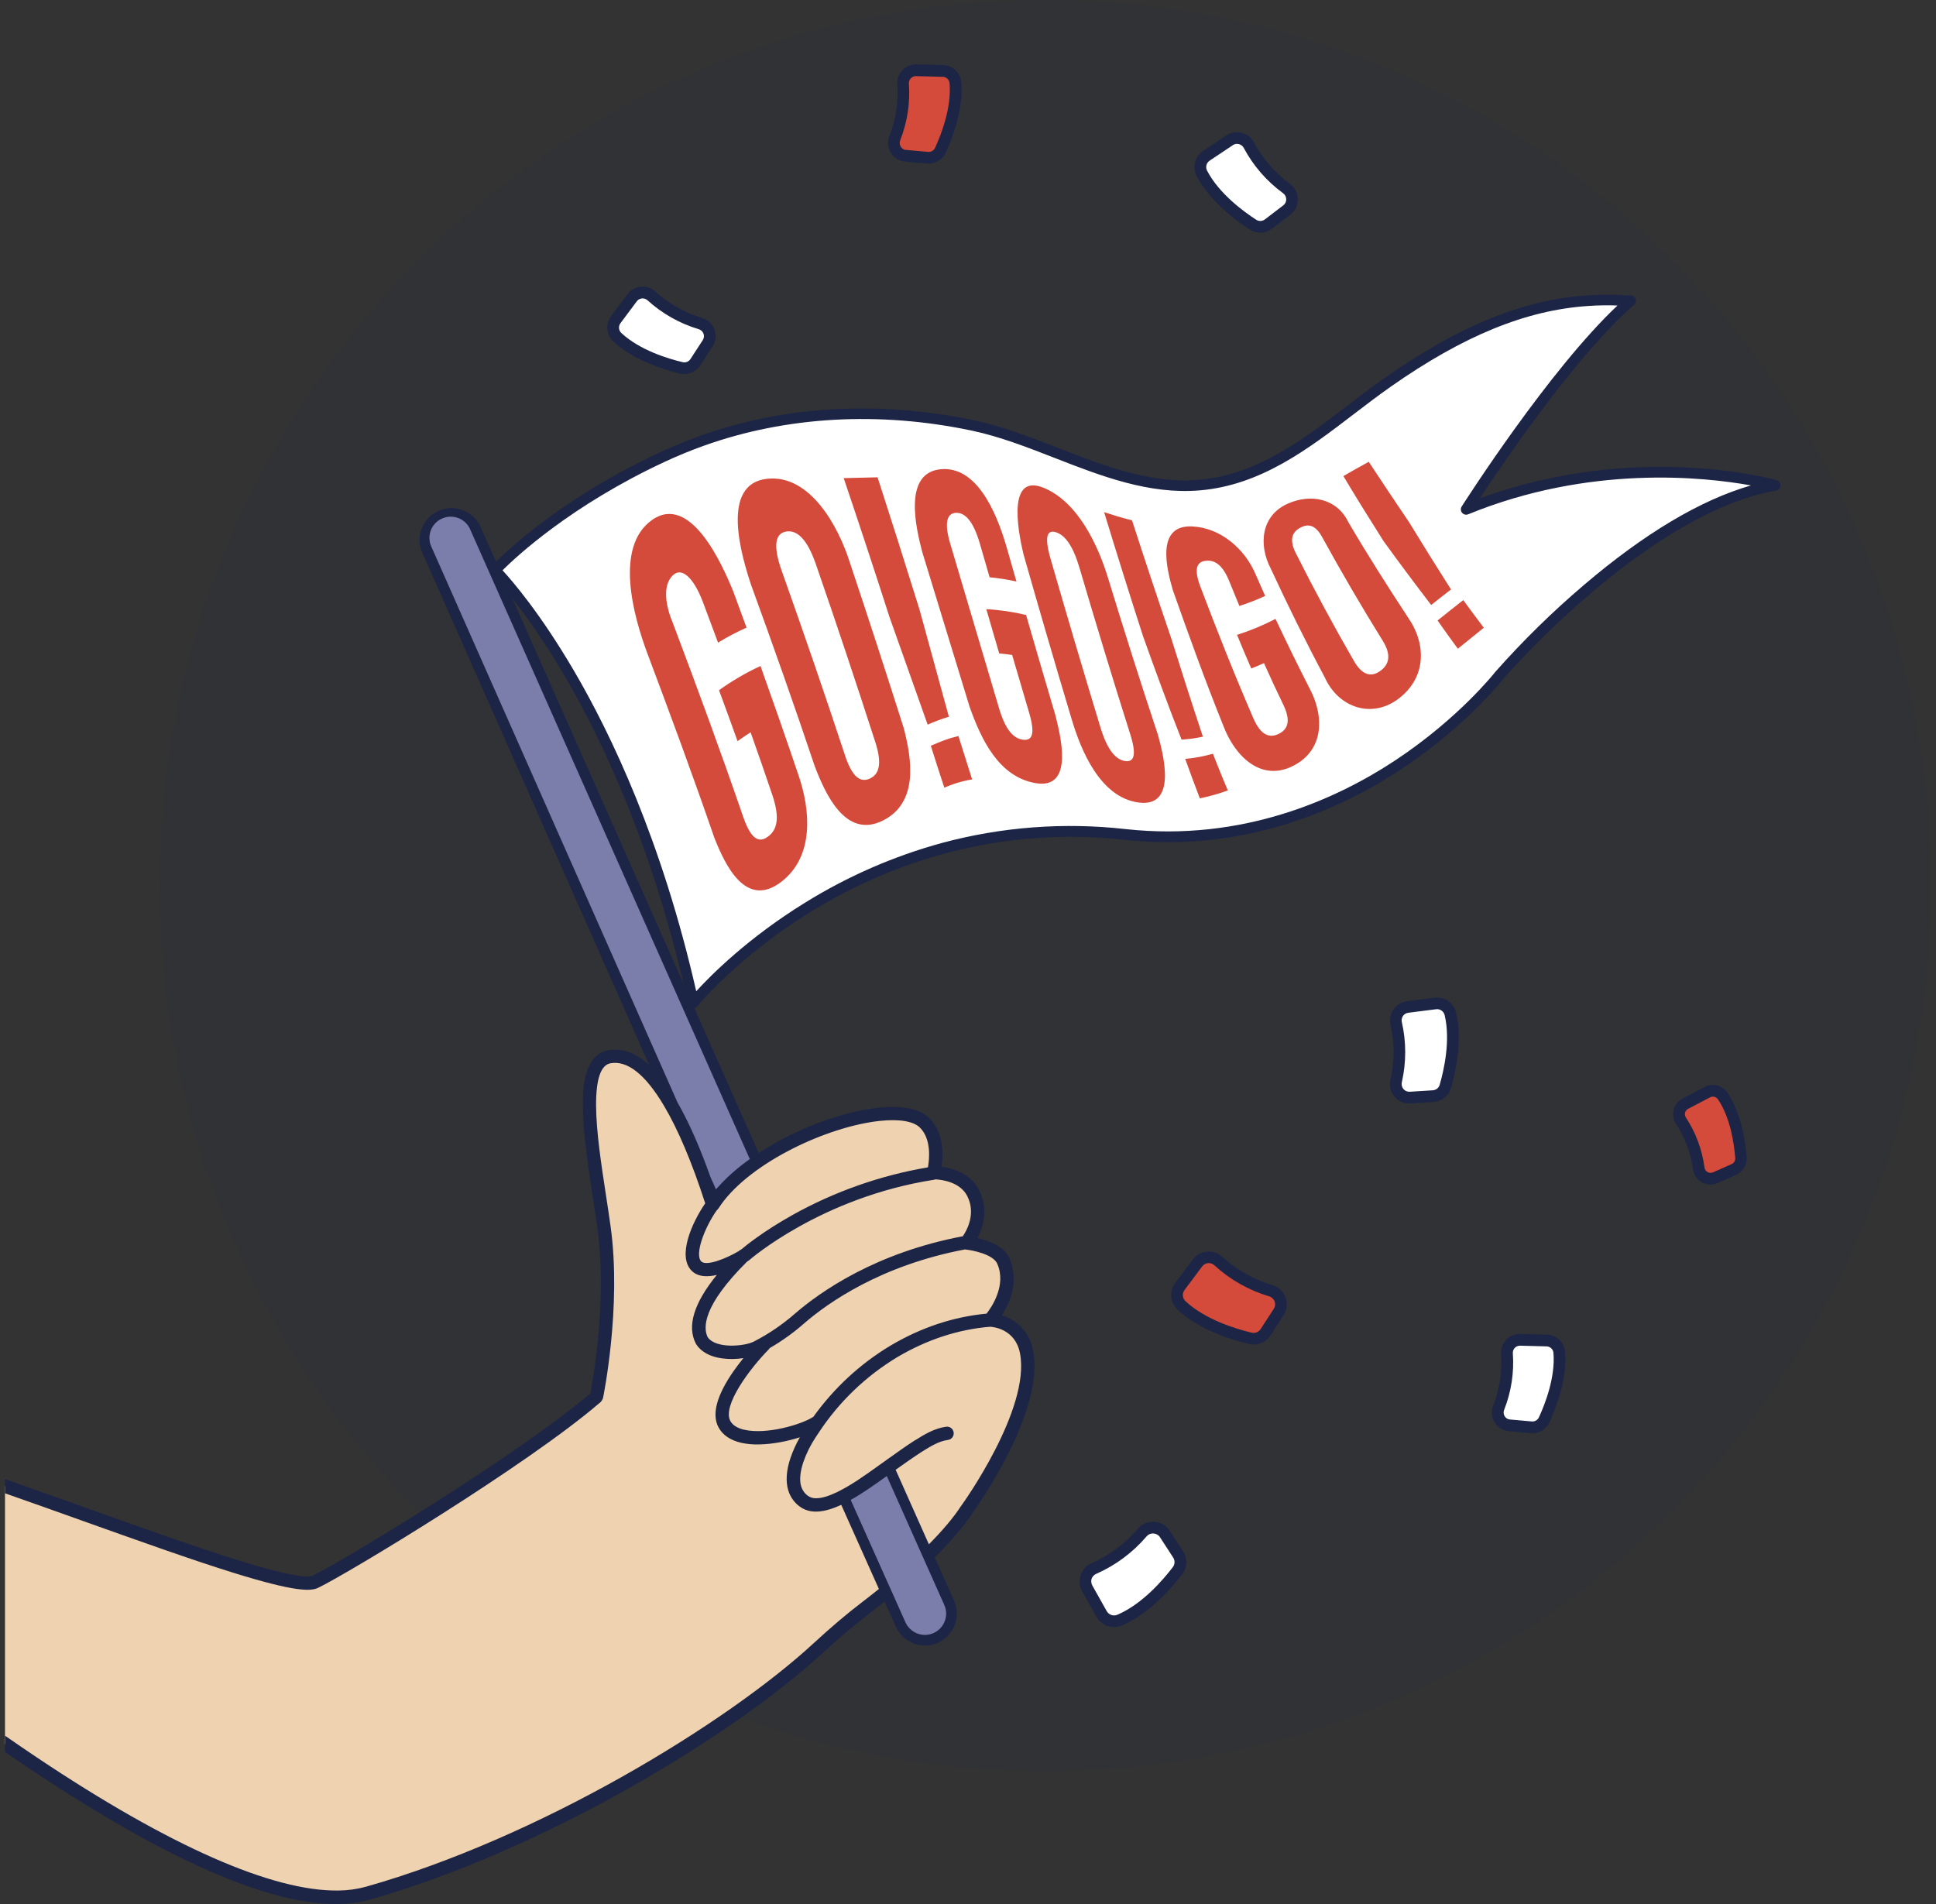 <svg width="305" height="300" viewBox="0 0 305 300" fill="none" xmlns="http://www.w3.org/2000/svg">
  <rect x="0" y="0" width="305" height="300" fill="#333333" stroke="none"/>
  <g clip-path="url(#clip0_85_2907)">
    <g opacity="0.1">
      <path
        d="M164.675 279.074C241.74 279.074 304.213 216.601 304.213 139.537C304.213 62.473 241.74 0 164.675 0C87.611 0 25.138 62.473 25.138 139.537C25.138 216.601 87.611 279.074 164.675 279.074Z"
        fill="#1D2546"/>
    </g>
    <path
      d="M109.222 157.985C109.222 157.985 134.537 126.783 177.231 131.47C213.626 135.468 236.203 106.403 236.203 106.403C236.203 106.403 258.66 80.168 279.658 76.457C279.658 76.457 256.468 69.837 230.977 80.262C230.977 80.262 245.802 56.984 256.881 47.386C254.629 47.221 252.371 47.215 250.114 47.37C238.494 48.141 227.971 53.664 218.604 60.239C209.352 66.731 200.833 75.427 188.938 76.429C176.433 77.497 165.171 69.54 153.271 67.023C139.14 64.044 124.278 64.551 110.615 69.424C108.489 70.184 106.402 71.038 104.359 71.99C86.881 80.119 77.998 89.833 77.998 89.833C77.998 89.833 98.797 110.527 109.222 157.979V157.985Z"
      fill="white"/>
    <path
      d="M109.266 158.822C109.189 158.822 109.112 158.822 109.035 158.8C108.721 158.728 108.478 158.481 108.407 158.167C103.049 133.755 94.882 116.618 88.984 106.546C82.613 95.675 77.464 90.499 77.415 90.449C77.095 90.13 77.084 89.618 77.387 89.287C77.756 88.885 86.583 79.364 104.012 71.253C106.078 70.294 108.209 69.419 110.34 68.659C123.611 63.923 138.518 63.081 153.447 66.225C157.968 67.178 162.451 68.929 166.779 70.603C173.888 73.378 181.245 76.242 188.867 75.597C197.997 74.827 205.255 69.27 212.276 63.907C214.182 62.447 216.148 60.944 218.125 59.556C229.827 51.346 239.97 47.21 250.064 46.538C252.349 46.389 254.646 46.395 256.931 46.56C257.394 46.588 257.746 46.984 257.719 47.447C257.708 47.672 257.603 47.882 257.432 48.03C248.544 55.718 237.074 72.536 233.109 78.538C245.51 73.957 257.14 73.312 264.91 73.621C273.892 73.973 279.647 75.592 279.889 75.658C280.335 75.785 280.594 76.247 280.467 76.693C280.379 77.002 280.12 77.233 279.806 77.288C259.541 80.873 237.476 106.215 236.859 106.942C236.473 107.432 230.878 114.476 220.834 121.15C213.113 126.282 201.483 131.91 187.044 132.621C183.74 132.78 180.43 132.681 177.143 132.318C155.358 129.928 138.243 137.169 127.719 143.667C116.287 150.721 109.938 158.453 109.877 158.525C109.723 158.706 109.503 158.816 109.266 158.827V158.822ZM79.166 89.855C80.697 91.518 85.113 96.617 90.427 105.692C96.259 115.649 104.271 132.417 109.684 156.184C111.981 153.668 117.785 147.819 126.789 142.252C133.496 138.083 140.77 134.906 148.386 132.819C157.814 130.28 167.627 129.542 177.33 130.633C195.855 132.665 210.685 125.847 219.865 119.768C229.843 113.154 235.499 105.962 235.554 105.885L235.576 105.857C239.899 100.978 244.557 96.408 249.519 92.184C259.073 84.039 267.912 78.775 275.852 76.484C268.424 75.14 250.428 73.213 231.302 81.033C230.873 81.209 230.383 81.005 230.207 80.581C230.102 80.328 230.129 80.036 230.278 79.805C230.862 78.896 244.018 58.312 254.822 48.135C253.275 48.075 251.727 48.102 250.185 48.212C240.411 48.862 230.537 52.904 219.099 60.927C217.155 62.293 215.195 63.785 213.306 65.234C206.098 70.746 198.641 76.451 189.01 77.266C180.998 77.938 173.459 75.003 166.173 72.161C161.895 70.493 157.489 68.775 153.1 67.849C138.485 64.771 123.881 65.592 110.907 70.223C108.825 70.966 106.744 71.825 104.728 72.761C90.003 79.618 81.358 87.68 79.177 89.849L79.166 89.855Z"
      fill="#1D2546"/>
    <path
      d="M113.286 108.743C115.335 107.273 117.521 105.995 119.812 104.938C121.844 110.632 123.832 116.337 125.77 122.064C127.708 127.659 128.287 134.889 123.143 138.898C117.51 143.293 114.228 136.288 112.526 131.965C109.167 122.207 105.587 112.532 101.958 102.873C99.811 97.091 96.754 86.176 102.707 81.941C108.776 77.624 113.804 88.968 115.527 93.208C116.375 95.499 116.794 96.639 117.614 98.891C116.067 99.58 114.564 100.367 113.126 101.259C112.196 98.754 111.722 97.487 110.764 94.932C109.156 90.675 107.328 89.508 106.122 90.543C104.156 92.239 104.998 95.808 106.028 98.231C109.828 108.319 113.556 118.429 117.058 128.628C118.325 132.34 119.597 132.857 121.007 131.805C122.416 130.754 122.912 128.914 121.662 125.225C120.549 121.937 119.415 118.655 118.253 115.384C117.422 115.918 117.014 116.194 116.194 116.777C115.23 114.096 114.261 111.419 113.275 108.743H113.286ZM128.336 120.676C129.972 124.938 133.16 132.301 139.135 129.267C144.724 126.425 143.667 119.657 142.367 114.69C139.603 105.968 136.773 97.272 133.876 88.599C132.092 82.949 127.62 74.7 120.847 75.438C113.407 76.247 116.832 87.619 118.308 92.101C121.761 101.59 125.131 111.1 128.336 120.671V120.676ZM133.111 118.975C129.911 109.277 126.596 99.618 123.171 89.992C121.711 85.895 122.157 84.045 123.843 83.753C125.528 83.461 127.147 84.888 128.523 88.863C131.75 98.192 134.878 107.559 137.907 116.959C139.008 120.39 138.485 122.025 137.031 122.675C135.578 123.331 134.261 122.51 133.111 118.975ZM149.488 112.928C147.946 107.311 146.409 101.7 144.873 96.083C142.709 89.111 140.501 82.156 138.254 75.207C136.161 75.267 135.087 75.278 132.918 75.333C135.374 82.602 137.775 89.888 140.121 97.19C142.125 102.851 144.135 108.512 146.145 114.178C147.235 113.694 148.353 113.275 149.493 112.928H149.488ZM150.997 115.973C149.24 116.386 148.37 116.772 146.641 117.504C147.5 120.203 147.907 121.497 148.772 124.112C150.171 123.49 151.641 123.05 153.15 122.807C152.291 120.104 151.861 118.727 150.991 115.973H150.997ZM157.412 102.955C158.227 103.032 158.64 103.082 159.455 103.198C160.331 106.204 161.217 109.211 162.109 112.218C163.139 115.693 162.605 116.739 161.162 116.552C159.719 116.364 158.442 115.098 157.418 111.684C154.846 103.016 152.274 94.348 149.708 85.68C148.689 82.25 149.218 80.835 150.65 80.801C152.081 80.768 153.365 82.184 154.378 85.686C154.989 87.79 155.292 88.847 155.903 90.956C157.324 91.094 158.734 91.314 160.132 91.622C159.576 89.689 159.301 88.72 158.75 86.793C157.473 82.239 154.521 73.637 148.508 73.912C142.087 74.21 144.35 83.346 145.281 86.936C147.764 95.081 150.253 103.225 152.759 111.381C154.549 116.392 157.28 122.383 163.139 123.391C169.389 124.47 166.977 115.555 166.245 112.614C164.692 107.377 163.161 102.14 161.652 96.898C159.593 96.402 157.5 96.094 155.386 95.984C156.201 98.776 156.608 100.174 157.418 102.961L157.412 102.955ZM168.789 113.176C170.27 118.22 173.321 125.621 179.346 126.442C185.563 127.301 183.244 118.749 182.402 115.715C179.693 107.576 177.115 99.403 174.604 91.209C173.002 85.884 169.786 79.023 164.367 76.837C158.205 74.364 160.749 85.234 161.245 87.338C163.701 95.978 166.217 104.591 168.789 113.181V113.176ZM173.409 114.762C170.717 105.879 168.079 96.975 165.507 88.048C164.483 84.491 164.978 83.417 166.372 83.869C167.765 84.32 169.026 85.939 170.056 89.447C172.644 98.214 175.287 106.959 178.057 115.671C179.12 119.035 178.635 120.148 177.204 119.905C175.772 119.663 174.467 118.193 173.409 114.745V114.756V114.762ZM189.506 116.078C187.799 110.935 186.141 105.769 184.522 100.593C182.413 94.409 180.353 88.208 178.338 81.985C176.57 81.534 175.695 81.264 173.944 80.697C175.937 87.217 177.974 93.726 180.067 100.218C182.022 105.687 184.015 111.133 186.141 116.535C187.275 116.469 188.399 116.315 189.506 116.073V116.078ZM191.075 118.76C189.654 119.173 188.195 119.448 186.719 119.569C187.644 122.136 188.107 123.386 189.021 125.787C190.519 125.484 191.995 125.071 193.432 124.548C192.49 122.306 192.017 121.144 191.081 118.76H191.075ZM197.116 105.334C197.92 105.015 198.328 104.844 199.126 104.481C200.321 107.135 200.927 108.457 202.177 111.045C203.383 113.55 202.92 114.916 201.45 115.632C199.98 116.342 198.625 115.836 197.469 113.203C194.495 106.342 191.747 99.409 189.104 92.421C188.041 89.59 188.553 88.505 189.963 88.357C191.373 88.203 192.617 88.996 193.663 91.589C194.297 93.142 194.616 93.924 195.255 95.477C196.637 95.037 197.997 94.508 199.313 93.897C198.724 92.575 198.432 91.92 197.865 90.615C196.147 86.462 192.265 83.136 187.799 82.944C182.011 82.69 183.834 89.739 184.764 92.966C187.309 100.163 189.897 107.35 192.76 114.437C194.511 119.035 198.609 123.319 203.79 120.638C208.664 118.116 208.631 112.724 206.263 108.368C204.429 104.778 202.662 101.16 200.949 97.515C199.005 98.522 196.973 99.365 194.886 100.031C195.767 102.168 196.213 103.242 197.127 105.34L197.116 105.334ZM208.752 106.832C210.916 111.507 216.109 113.286 220.333 110.087C224.634 106.827 224.804 101.612 221.847 97.327C218.604 92.388 215.432 87.404 212.442 82.305C210.613 78.489 206.478 77.767 202.92 79.337C198.691 81.187 198.212 85.802 200.2 89.596C202.898 95.427 205.734 101.16 208.758 106.827L208.752 106.832ZM204.148 87.178C203.091 85.042 203.537 83.869 204.815 83.164C206.092 82.459 207.238 82.679 208.317 84.667C211.329 90.157 214.496 95.571 217.805 100.907C219.209 103.137 218.896 104.635 217.502 105.676C216.109 106.716 214.683 106.496 213.334 104.2C210.112 98.621 207.05 92.944 204.154 87.173L204.148 87.178ZM228.593 92.872C226.363 89.37 224.166 85.851 222.007 82.305C219.865 79.138 217.739 75.955 215.636 72.761C214.017 73.648 213.218 74.1 211.638 75.014C213.692 78.456 215.812 81.853 217.954 85.24C220.41 88.632 222.916 91.991 225.471 95.323C226.721 94.337 227.343 93.841 228.593 92.878V92.872ZM226.473 97.762C227.74 99.563 228.389 100.466 229.672 102.217C231.319 100.879 232.145 100.213 233.758 98.908C232.464 97.19 231.809 96.309 230.526 94.552C228.912 95.813 228.108 96.463 226.478 97.762H226.473Z"
      fill="#D54B3B"/>
    <path
      d="M161.718 213.02C160.76 208.08 155.969 207.987 155.969 207.987C155.969 207.987 160.138 203.411 158.078 198.702C157.016 196.29 152.214 195.844 152.214 195.844C152.214 195.844 155.397 192.039 153.304 187.958C151.646 184.72 147.087 184.787 147.087 184.787C147.087 184.787 148.447 179.715 145.677 176.939C140.897 172.143 118.776 179.726 112.3 189.853C108.809 178.9 103.016 165.281 96.022 166.509C90.394 167.501 93.731 182.953 95.174 193.471C96.892 205.971 93.99 220.014 93.99 220.014C93.952 220.069 93.918 220.129 93.88 220.19C93.841 220.25 93.786 220.256 93.742 220.289C82.404 230.014 54.627 246.821 49.704 249.227C46.235 250.923 23.117 241.991 0.787 234.166V274.773C21.476 289.113 44.897 301.993 57.91 298.309C84.573 290.76 114.514 273.022 129.124 259.486C131.398 257.377 133.749 255.345 136.216 253.473C142.725 248.522 149.284 242.547 152.318 237.834C152.318 237.817 163.536 222.382 161.718 213.009V213.02Z"
      fill="#EFD2AF"/>
    <path
      d="M112.13 187.964L67.233 86.595C66.296 84.48 67.255 82.002 69.369 81.066C71.484 80.13 73.962 81.088 74.898 83.202L118.82 182.121"
      fill="#7B7DAA"/>
    <path
      d="M140.401 232.068L149.532 252.559C150.468 254.673 149.515 257.146 147.4 258.082C147.037 258.247 146.657 258.357 146.266 258.418C144.421 258.66 142.637 257.653 141.888 255.951L133.292 236.732"
      fill="#7B7DAA"/>
    <path
      d="M162.754 212.822C162.318 210.173 160.408 208.003 157.83 207.249C159.042 205.371 160.622 201.902 159.047 198.278C158.188 196.329 155.683 195.448 153.97 195.068C154.851 193.427 155.815 190.558 154.246 187.501C152.891 184.842 150.011 184.06 148.342 183.828C148.601 181.989 148.717 178.487 146.426 176.196C144.939 174.704 142.147 174.131 138.358 174.538C133.881 175.023 128.446 176.785 123.446 179.379C122.053 180.1 120.753 180.866 119.531 181.664L75.652 82.872C74.496 80.51 71.721 79.436 69.275 80.41C66.698 81.435 65.437 84.359 66.462 86.942L102.278 167.815C100.169 165.887 98.016 165.094 95.84 165.48C91.771 166.196 91.809 172.236 91.82 174.219C91.842 178.498 92.646 183.757 93.423 188.84C93.676 190.519 93.924 192.111 94.128 193.614C95.67 204.859 93.39 217.53 93.01 219.529C81.682 229.226 54.033 245.945 49.236 248.28C48.779 248.5 46.719 248.704 37.413 245.802C30.898 243.775 22.501 240.774 13.607 237.597C9.449 236.11 5.116 234.563 0.782 233.048V235.284C4.873 236.716 8.954 238.175 12.88 239.579C21.801 242.762 30.221 245.774 36.774 247.812C46.543 250.852 48.966 250.742 50.145 250.169C55.007 247.806 82.971 230.895 94.409 221.093L94.502 221.021C94.607 220.939 94.7 220.84 94.766 220.729L94.877 220.553C94.937 220.454 94.981 220.349 95.009 220.234C95.036 220.102 97.944 205.944 96.204 193.311C95.995 191.791 95.752 190.194 95.493 188.504C94.728 183.492 93.929 178.333 93.907 174.186C93.885 170.039 94.651 167.798 96.187 167.528C98.841 167.06 101.655 169.285 104.552 174.136C106.799 177.897 108.996 183.096 111.1 189.599C108.974 192.683 106.683 197.937 108.963 200.222C109.602 200.866 110.466 201.098 111.403 201.081C111.898 201.076 112.41 200.999 112.928 200.877C109.304 205.332 108.192 208.972 109.635 211.726C109.651 211.753 109.668 211.781 109.684 211.808C110.857 213.609 113.247 214.165 115.467 214.127C116.034 214.116 116.59 214.066 117.113 213.989C116.584 214.65 116.067 215.327 115.577 216.021C112.906 219.854 112.102 222.844 113.187 224.876C113.837 226.099 115.037 226.919 116.733 227.321C117.68 227.53 118.644 227.618 119.613 227.585C121.744 227.547 124.068 227.09 126.007 226.462C125.406 227.519 124.905 228.626 124.514 229.777C123.881 231.694 123.765 233.379 124.167 234.761C124.679 236.529 126.133 237.878 127.78 238.114C128.066 238.159 128.352 238.175 128.639 238.17C130.038 238.148 131.453 237.597 132.532 237.107L138.463 250.362C137.587 251.066 136.684 251.777 135.754 252.487C133.375 254.304 130.913 256.392 128.237 258.859C114.255 271.756 84.739 289.614 57.623 297.285C56.224 297.665 54.776 297.863 53.328 297.874C42.98 298.04 26.73 290.908 5.848 276.932C4.146 275.798 2.461 274.641 0.793 273.479V276.051C2.081 276.937 3.375 277.824 4.681 278.694C26.141 293.045 42.452 300.182 53.328 299.994C54.974 299.983 56.615 299.763 58.201 299.334C85.631 291.553 115.494 273.479 129.669 260.401C132.301 257.989 134.707 255.946 137.042 254.167C137.835 253.561 138.606 252.955 139.366 252.35L141.128 256.287C141.976 258.181 143.898 259.365 145.974 259.272C146.106 259.266 146.255 259.255 146.387 259.233C146.855 259.167 147.312 259.04 147.742 258.848C150.281 257.724 151.432 254.756 150.308 252.217L147.263 245.383C149.84 242.839 151.872 240.46 153.194 238.417C153.866 237.487 164.631 222.42 162.759 212.811L162.754 212.822ZM106.7 173.624L68.009 86.253C67.959 86.16 67.921 86.06 67.882 85.967C67.216 84.243 68.07 82.299 69.799 81.633C71.528 80.967 73.466 81.82 74.132 83.549L118.055 182.468C118.077 182.523 118.11 182.573 118.137 182.617C115.995 184.142 114.189 185.767 112.801 187.419L111.92 185.436C110.23 180.678 108.478 176.73 106.694 173.63L106.7 173.624ZM110.472 198.741C109.415 197.683 110.945 193.487 112.944 190.662C113.038 190.591 113.121 190.508 113.187 190.403C113.308 190.211 113.44 190.018 113.578 189.825C113.578 189.82 113.589 189.814 113.589 189.809C113.594 189.798 113.6 189.787 113.605 189.781C118.402 183.063 130.401 177.495 138.579 176.614C141.668 176.284 143.92 176.658 144.928 177.672C146.751 179.478 146.42 182.639 146.189 183.927C138.683 185.205 131.453 187.749 124.801 191.466C120.219 194.032 117.449 196.301 116.783 196.863C116.645 196.913 116.518 196.995 116.408 197.105L116.392 197.122C114.332 198.344 111.254 199.545 110.466 198.746L110.472 198.741ZM111.496 210.702C110.764 209.242 110.648 205.784 117.691 198.785C117.768 198.735 117.834 198.697 117.89 198.658C117.939 198.631 117.983 198.598 118.027 198.559C118.137 198.46 129.41 188.636 147.197 185.877C147.263 185.866 147.323 185.844 147.379 185.822C148.282 185.871 151.233 186.196 152.373 188.438C153.788 191.196 152.335 193.829 151.685 194.787C137.951 197.381 129.234 203.521 125.225 206.99C123.27 208.697 121.117 210.162 118.815 211.351L118.738 211.39C117.267 212.139 112.763 212.546 111.502 210.696L111.496 210.702ZM117.229 225.273C116.138 225.014 115.411 224.546 115.054 223.885C113.77 221.473 118.093 215.68 121.122 212.596C121.183 212.535 121.227 212.469 121.271 212.403C123.16 211.307 124.949 210.035 126.596 208.592C130.44 205.244 138.799 199.369 152.015 196.863C152.048 196.868 152.076 196.879 152.109 196.879C153.194 196.984 156.454 197.617 157.109 199.115C158.596 202.513 156.206 205.977 155.424 206.979C150.204 207.469 145.11 209.16 140.286 212.018C135.506 214.887 131.387 218.708 128.143 223.23C126.282 224.463 120.715 226.093 117.223 225.267L117.229 225.273ZM148.772 252.895C148.898 253.181 148.987 253.484 149.025 253.792C149.278 255.626 147.99 257.317 146.156 257.57C144.68 257.763 143.254 256.964 142.643 255.604L140.699 251.254L139.801 249.255L134.047 236.385C134.047 236.385 134.025 236.352 134.019 236.33C135.952 235.251 137.78 233.946 139.559 232.674C139.608 232.641 139.658 232.602 139.708 232.569L145.06 244.574L145.974 246.622L148.772 252.895ZM151.432 237.244C150.281 239.034 148.546 241.099 146.338 243.324L141.167 231.727C141.167 231.727 141.15 231.694 141.145 231.671C141.128 231.638 141.112 231.616 141.09 231.589C141.112 231.572 141.134 231.556 141.156 231.545L141.277 231.457C142.56 230.554 143.882 229.606 145.22 228.747L145.308 228.692C146.597 227.888 147.935 227.062 149.339 226.881C149.917 226.803 150.319 226.28 150.242 225.702C150.165 225.124 149.642 224.722 149.064 224.799C147.208 225.041 145.605 226.033 144.196 226.914L144.102 226.969H144.085C142.703 227.861 141.36 228.824 140.06 229.75L139.944 229.832C139.416 230.212 138.882 230.592 138.342 230.978C136.156 232.542 134.096 234.017 131.86 235.108C130.825 235.598 129.311 236.226 128.116 236.033C127.29 235.912 126.491 235.13 126.21 234.172C125.929 233.208 126.051 231.952 126.535 230.438C127.014 229.039 127.675 227.707 128.49 226.473L128.986 225.73C132.169 220.889 136.398 216.825 141.36 213.835C146.029 211.071 150.952 209.457 155.997 209.044C156.465 209.072 159.945 209.385 160.688 213.218C162.396 222.029 151.575 237.063 151.465 237.211L151.432 237.255V237.244Z"
      fill="#1D2546"/>
    <path
      d="M183.542 241.705L185.624 244.91C186.136 245.697 186.097 246.716 185.535 247.471C183.971 249.519 180.568 253.489 176.427 255.268C175.375 255.736 174.142 255.329 173.575 254.326L171.306 250.29C170.706 249.211 171.086 247.85 172.165 247.25C172.225 247.217 172.286 247.184 172.352 247.157C175.276 245.868 177.875 243.941 179.957 241.512C180.744 240.559 182.154 240.427 183.101 241.215C183.272 241.358 183.421 241.523 183.542 241.71V241.705Z"
      fill="white"/>
    <path
      d="M186.874 245.774C186.962 246.578 186.741 247.382 186.251 248.021C184.555 250.257 181.069 254.266 176.78 256.105C175.293 256.755 173.558 256.177 172.76 254.767L170.491 250.731C169.643 249.205 170.182 247.283 171.708 246.43C171.79 246.386 171.879 246.342 171.967 246.303C174.759 245.07 177.242 243.23 179.23 240.912C179.874 240.135 180.849 239.711 181.857 239.778C182.854 239.833 183.757 240.361 184.296 241.204L186.378 244.409C186.648 244.822 186.819 245.29 186.879 245.78L186.874 245.774ZM171.934 249.332C171.95 249.508 172.005 249.673 172.093 249.827L174.362 253.864C174.698 254.448 175.419 254.69 176.036 254.42C179.946 252.746 183.184 248.996 184.775 246.909C185.106 246.468 185.122 245.874 184.825 245.411L182.743 242.206C182.523 241.859 182.149 241.644 181.736 241.617C181.306 241.584 180.893 241.765 180.618 242.096C178.448 244.629 175.739 246.645 172.683 247.988C172.341 248.137 172.077 248.429 171.961 248.781C171.912 248.957 171.901 249.145 171.928 249.321L171.934 249.332Z"
      fill="#1D2546"/>
    <path
      d="M237.79 224.579L241.242 224.887C242.09 224.964 242.894 224.502 243.258 223.731C244.238 221.611 245.978 217.189 245.648 213.119C245.576 212.078 244.723 211.258 243.676 211.23L239.486 211.126C238.368 211.098 237.437 211.985 237.41 213.103C237.41 213.169 237.41 213.235 237.41 213.301C237.619 216.197 237.173 219.099 236.11 221.798C235.686 222.833 236.176 224.017 237.211 224.441C237.393 224.518 237.586 224.562 237.784 224.584L237.79 224.579Z"
      fill="white"/>
    <path
      d="M242.911 225.416C242.382 225.724 241.771 225.856 241.16 225.807L237.701 225.498C236.776 225.416 235.945 224.898 235.466 224.1C234.97 223.296 234.893 222.304 235.251 221.434C236.264 218.863 236.683 216.093 236.484 213.334C236.369 211.709 237.597 210.3 239.221 210.184C239.315 210.178 239.403 210.173 239.497 210.178L243.704 210.283C245.218 210.327 246.457 211.506 246.567 213.02C246.909 217.26 245.169 221.787 244.095 224.105C243.841 224.656 243.428 225.113 242.905 225.416H242.911ZM237.883 223.659L241.336 223.967C241.798 224.006 242.233 223.753 242.432 223.34C243.428 221.187 245.047 217.001 244.734 213.18C244.695 212.607 244.232 212.161 243.66 212.139L239.453 212.029C238.836 212.029 238.335 212.524 238.335 213.141C238.335 213.169 238.335 213.191 238.335 213.218C238.555 216.252 238.087 219.298 236.969 222.128C236.831 222.459 236.859 222.839 237.046 223.141C237.228 223.439 237.536 223.632 237.883 223.659Z"
      fill="#1D2546"/>
    <path
      d="M201.45 206.715L199.363 209.92C198.851 210.707 197.904 211.087 196.989 210.872C194.478 210.272 189.473 208.774 186.169 205.707C185.321 204.93 185.199 203.636 185.888 202.717L188.658 199.005C189.401 198.019 190.8 197.821 191.785 198.559C191.841 198.598 191.896 198.642 191.945 198.691C194.308 200.844 197.127 202.436 200.189 203.356C201.373 203.697 202.061 204.936 201.72 206.12C201.659 206.329 201.566 206.533 201.45 206.715Z"
      fill="#D54B3B"/>
    <path
      d="M199.082 211.423C198.383 211.83 197.562 211.952 196.775 211.764C194.049 211.115 188.955 209.556 185.541 206.384C184.346 205.288 184.17 203.471 185.133 202.166L187.903 198.454C188.949 197.061 190.926 196.775 192.32 197.821C192.397 197.882 192.474 197.942 192.545 198.008C194.803 200.073 197.496 201.599 200.426 202.48C201.4 202.755 202.182 203.482 202.524 204.435C202.871 205.36 202.755 206.401 202.21 207.227L200.128 210.432C199.858 210.839 199.5 211.181 199.076 211.428L199.082 211.423ZM189.77 199.209C189.616 199.297 189.484 199.418 189.379 199.556L186.604 203.273C186.202 203.818 186.279 204.584 186.785 205.035C189.902 207.921 194.643 209.374 197.193 209.98C197.727 210.107 198.289 209.881 198.592 209.424L200.673 206.219C200.899 205.878 200.949 205.448 200.806 205.063C200.657 204.666 200.326 204.363 199.919 204.248C196.72 203.289 193.779 201.621 191.312 199.363C190.888 198.978 190.266 198.906 189.77 199.198V199.209Z"
      fill="#1D2546"/>
    <path
      d="M270.247 185.557L273.187 184.252C273.914 183.933 274.36 183.195 274.305 182.402C274.145 180.238 273.556 175.871 271.447 172.721C270.913 171.912 269.856 171.636 268.997 172.082L265.544 173.894C264.624 174.379 264.272 175.513 264.756 176.433C264.784 176.488 264.817 176.537 264.844 176.587C266.32 178.839 267.278 181.389 267.636 184.06C267.757 185.089 268.694 185.827 269.718 185.706C269.9 185.684 270.076 185.635 270.241 185.563L270.247 185.557Z"
      fill="#D54B3B"/>
    <path
      d="M273.831 184.952C273.743 185.001 273.655 185.051 273.551 185.089L270.61 186.4C269.2 187.028 267.548 186.395 266.92 184.985C266.805 184.726 266.728 184.451 266.695 184.164C266.353 181.637 265.45 179.214 264.051 177.083C263.203 175.794 263.561 174.059 264.85 173.217C264.927 173.167 265.004 173.118 265.087 173.079L268.539 171.267C269.811 170.607 271.381 171.014 272.168 172.209C274.371 175.508 274.999 179.968 275.181 182.336C275.263 183.399 274.729 184.412 273.815 184.952H273.831ZM269.872 184.715L272.813 183.41C273.176 183.245 273.402 182.87 273.369 182.474C273.204 180.287 272.636 176.179 270.665 173.233C270.395 172.815 269.855 172.672 269.409 172.897L265.957 174.709C265.489 174.951 265.307 175.53 265.555 175.998C265.571 176.025 265.588 176.058 265.604 176.086C267.157 178.454 268.154 181.141 268.528 183.944C268.567 184.252 268.749 184.528 269.018 184.676C269.277 184.82 269.586 184.836 269.855 184.715H269.872Z"
      fill="#1D2546"/>
    <path
      d="M222.133 172.936L225.762 172.71C226.66 172.655 227.425 172.044 227.673 171.185C228.356 168.817 229.463 163.943 228.472 159.753C228.224 158.684 227.211 157.968 226.12 158.1L221.731 158.657C220.564 158.805 219.738 159.874 219.887 161.041C219.898 161.113 219.909 161.179 219.925 161.245C220.603 164.224 220.603 167.313 219.925 170.293C219.644 171.432 220.338 172.589 221.478 172.87C221.693 172.925 221.913 172.941 222.133 172.93V172.936Z"
      fill="white"/>
    <path
      d="M227.183 173.217C226.77 173.459 226.313 173.597 225.84 173.63L222.211 173.861C221.247 173.927 220.316 173.525 219.699 172.787C219.066 172.044 218.829 171.036 219.061 170.089C219.705 167.247 219.705 164.296 219.061 161.454C218.873 160.612 219.05 159.731 219.545 159.02C220.035 158.321 220.801 157.858 221.649 157.754L226.043 157.197C227.596 157.016 229.039 158.029 229.397 159.549C230.427 163.899 229.331 168.872 228.587 171.449C228.367 172.198 227.866 172.837 227.189 173.228L227.183 173.217ZM221.407 159.725C220.955 159.995 220.729 160.529 220.85 161.047C221.555 164.163 221.555 167.396 220.85 170.507C220.757 170.887 220.85 171.289 221.104 171.592C221.346 171.884 221.715 172.038 222.095 172.016L225.724 171.79C226.231 171.757 226.666 171.416 226.809 170.926C227.503 168.525 228.527 163.905 227.596 159.962C227.459 159.351 226.88 158.938 226.258 159.015L221.869 159.571C221.709 159.593 221.555 159.642 221.412 159.725H221.407Z"
      fill="#1D2546"/>
    <path
      d="M111.491 54.093L109.547 57.073C109.073 57.805 108.192 58.163 107.339 57.959C105.004 57.403 100.356 56.004 97.283 53.157C96.485 52.436 96.364 51.23 97.002 50.365L99.579 46.913C100.268 45.998 101.567 45.817 102.482 46.505C102.537 46.544 102.586 46.588 102.636 46.637C104.833 48.636 107.454 50.117 110.301 50.971C111.408 51.279 112.047 52.43 111.739 53.532C111.683 53.73 111.595 53.923 111.485 54.093H111.491Z"
      fill="white"/>
    <path
      d="M109.321 58.526C108.66 58.917 107.878 59.033 107.129 58.857C104.585 58.251 99.849 56.797 96.65 53.829C95.51 52.788 95.345 51.059 96.264 49.82L98.842 46.367C99.833 45.04 101.711 44.77 103.038 45.762C103.115 45.817 103.187 45.877 103.258 45.943C105.351 47.849 107.851 49.264 110.56 50.079C111.48 50.338 112.223 51.026 112.554 51.924C112.89 52.81 112.779 53.801 112.256 54.589L110.318 57.568C110.065 57.965 109.718 58.29 109.316 58.526H109.321ZM100.664 47.166C100.532 47.243 100.417 47.348 100.323 47.474L97.746 50.927C97.393 51.412 97.46 52.083 97.906 52.485C100.791 55.162 105.191 56.505 107.553 57.067C108.027 57.177 108.517 56.979 108.776 56.572L110.714 53.592C110.918 53.289 110.957 52.909 110.83 52.574C110.698 52.221 110.411 51.957 110.048 51.858C107.063 50.965 104.321 49.413 102.019 47.32C101.645 46.984 101.094 46.923 100.659 47.171L100.664 47.166Z"
      fill="#1D2546"/>
    <path
      d="M142.659 24.549L146.107 24.858C146.955 24.935 147.759 24.472 148.122 23.701C149.102 21.576 150.842 17.154 150.512 13.09C150.435 12.049 149.581 11.234 148.541 11.201L144.339 11.096C143.221 11.069 142.29 11.955 142.263 13.073C142.263 13.139 142.263 13.205 142.263 13.271C142.472 16.168 142.026 19.07 140.963 21.768C140.539 22.804 141.035 23.988 142.07 24.412C142.257 24.489 142.456 24.538 142.654 24.555L142.659 24.549Z"
      fill="#D54B3B"/>
    <path
      d="M147.786 25.381C147.257 25.689 146.646 25.827 146.035 25.772L142.577 25.463C141.651 25.381 140.82 24.863 140.341 24.065C139.845 23.261 139.768 22.27 140.126 21.399C141.139 18.828 141.558 16.058 141.36 13.299C141.244 11.674 142.472 10.265 144.097 10.149C144.19 10.143 144.278 10.138 144.372 10.143L148.579 10.248C150.093 10.292 151.327 11.471 151.443 12.985C151.79 17.231 150.044 21.752 148.976 24.07C148.722 24.621 148.309 25.084 147.786 25.386V25.381ZM142.758 23.624L146.211 23.933C146.674 23.977 147.109 23.723 147.307 23.305C148.293 21.157 149.912 16.966 149.598 13.145C149.559 12.572 149.097 12.12 148.524 12.104L144.317 11.999C144.008 11.988 143.711 12.11 143.496 12.335C143.276 12.561 143.166 12.875 143.188 13.189C143.408 16.223 142.94 19.268 141.822 22.099C141.685 22.435 141.718 22.815 141.91 23.118C142.092 23.415 142.4 23.608 142.747 23.635L142.758 23.624Z"
      fill="#1D2546"/>
    <path
      d="M202.733 33.096L199.847 35.304C199.137 35.849 198.162 35.888 197.413 35.403C195.359 34.071 191.345 31.125 189.362 27.33C188.85 26.367 189.148 25.166 190.051 24.555L193.713 22.11C194.688 21.46 196.009 21.724 196.653 22.699C196.692 22.754 196.725 22.815 196.758 22.875C198.19 25.557 200.211 27.881 202.661 29.682C203.62 30.359 203.845 31.681 203.168 32.639C203.047 32.815 202.898 32.969 202.727 33.096H202.733Z"
      fill="white"/>
    <path
      d="M200.084 36.246C199.098 36.824 197.87 36.797 196.907 36.174C194.671 34.726 190.601 31.703 188.525 27.754C187.793 26.372 188.223 24.66 189.522 23.789L193.184 21.344C194.583 20.414 196.472 20.788 197.402 22.187C197.457 22.27 197.507 22.352 197.551 22.44C198.917 24.995 200.844 27.215 203.179 28.933C203.972 29.494 204.451 30.403 204.462 31.378C204.479 32.336 204.038 33.25 203.273 33.828L200.387 36.037C200.288 36.114 200.189 36.185 200.084 36.246ZM194.286 22.837L194.219 22.875L190.557 25.32C190.045 25.667 189.875 26.35 190.172 26.901C192.039 30.475 195.822 33.272 197.909 34.627C198.333 34.897 198.878 34.875 199.28 34.566L202.166 32.358C202.469 32.132 202.645 31.774 202.634 31.4C202.628 31.009 202.436 30.651 202.116 30.425C199.55 28.547 197.441 26.113 195.943 23.31C195.783 23.008 195.497 22.787 195.167 22.705C194.864 22.628 194.55 22.672 194.28 22.831L194.286 22.837Z"
      fill="#1D2546"/>
  </g>
  <defs>
    <clipPath id="clip0_85_2907">
      <rect width="303.425" height="300" fill="white" transform="translate(0.787)"/>
    </clipPath>
  </defs>
</svg>
